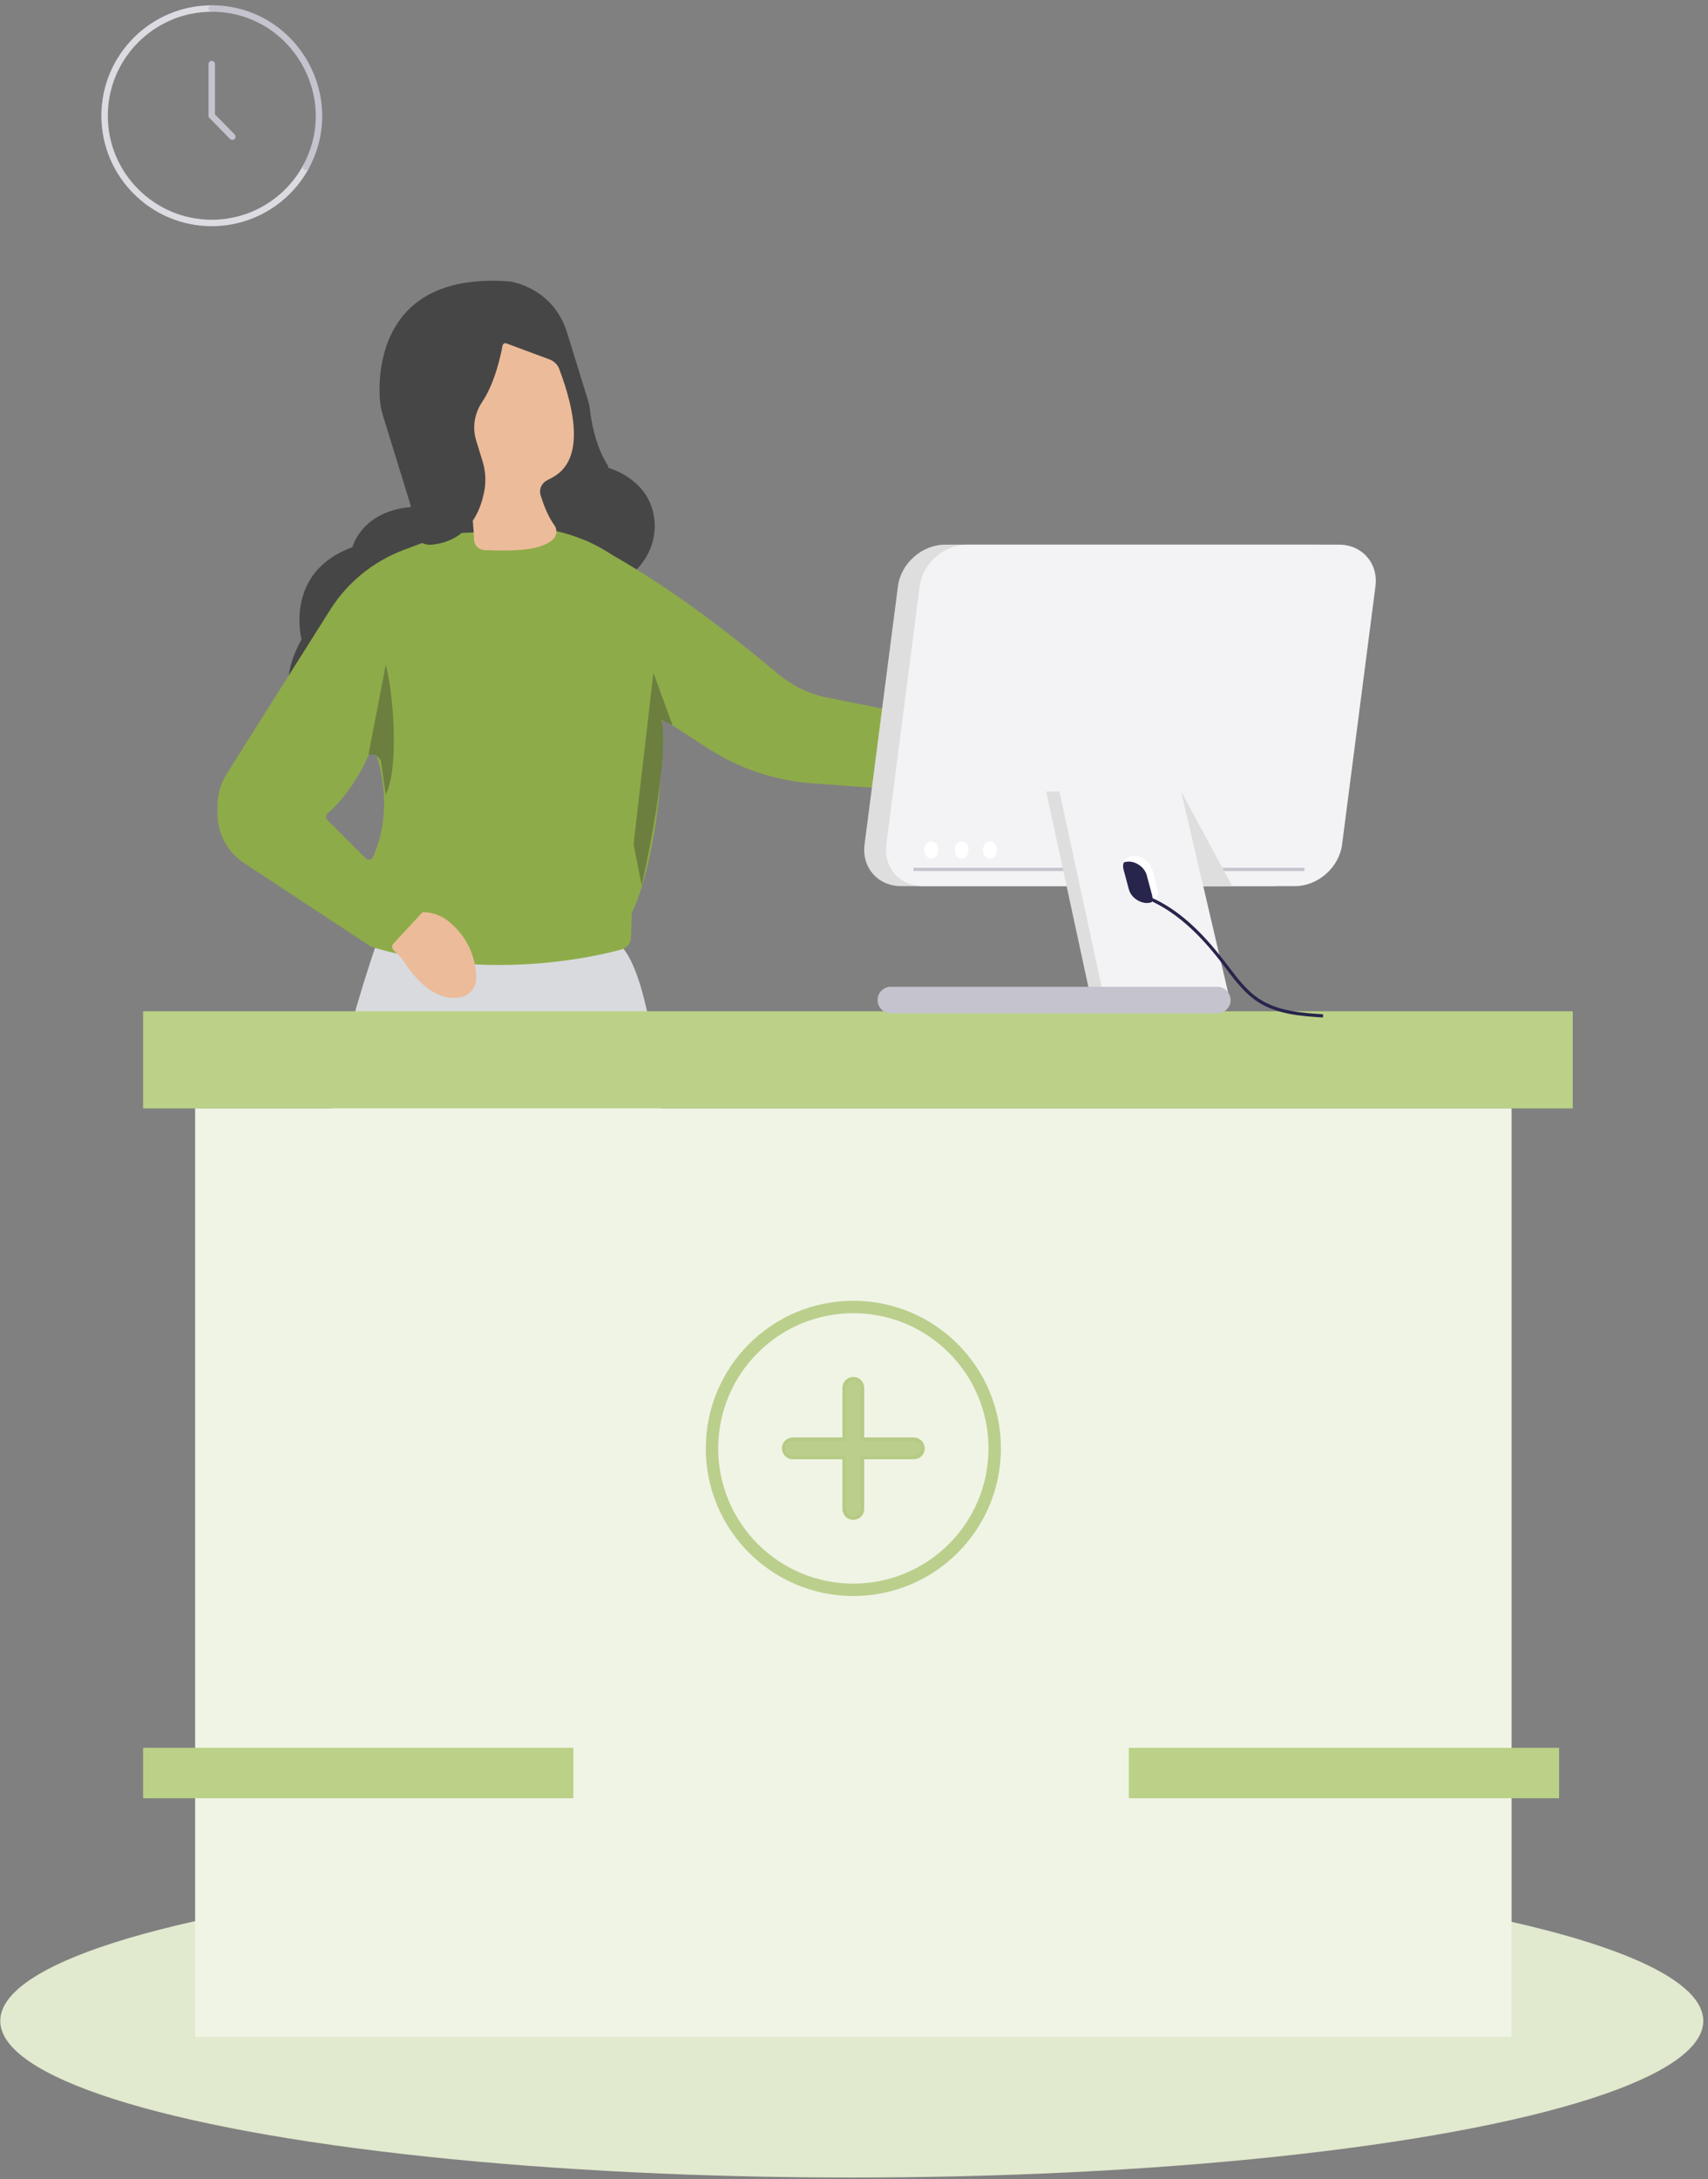 <svg fill="none" height="403" viewBox="0 0 316 403" width="316" xmlns="http://www.w3.org/2000/svg"><rect x="0" y="0" width="316" height="403" fill="#808080" stroke="none"/><ellipse cx="157.586" cy="373.722" fill="#e1e9ce" rx="157.539" ry="28.972"/><g opacity=".9"><path d="m112.56 86.525s6.884 1.789 8.329 8.402c.994 4.517-1.012 9.197-4.824 11.816l-20.471 14.057-17.797 13.208-10.19 1.717s-21.23-.398-11.816-17.472c0 0-3.325-12.449 9.413-17.056 0 0 1.626-6.631 10.805-7.426" fill="#3f3f3f"/><path d="m114.001 174.123h-44.23c-7.101 20.814-11.582 41.719-12.828 62.75-.09 1.59 1.12 2.945 2.692 2.963l61.648 1.012c1.536.018 2.801-1.247 2.783-2.818-.163-12.016-1.355-57.908-10.064-63.907z" fill="#e1e3e8"/><path d="m120.149 158.542c1.933-8.799 2.548-17.815 2.331-26.831-.145-6.252-.307-14.491-2.53-20.652-4.029-11.094-18.537-13.135-18.537-13.135l-18.592.723-8.131 3.054c-5.619 2.114-10.407 5.999-13.605 11.076l-19.152 30.336c-1.102 1.752-1.698 3.794-1.698 5.872v1.464c0 3.703 1.861 7.136 4.951 9.178l23.488 15.466c21.176 6.36 40.671 2.024 46.345.488.976-.271 1.68-1.138 1.716-2.15l.163-4.571c1.301-2.674 2.385-6.396 3.252-10.317zm-52.451.217-7.137-7.137c-.325-.325-.307-.867.036-1.174 1.427-1.247 4.896-4.662 7.607-10.787.289-.669 1.265-.614 1.482.09 1.102 3.469 2.764 11.076-.705 18.773-.217.506-.885.614-1.283.235z" fill="#8faf43"/><path d="m78.181 168.682c1.897 0 3.74.704 5.149 1.987l.379.343c2.8 2.53 4.391 6.125 4.391 9.902 0 1.608-1.084 3.053-2.638 3.433-2.511.632-6.559.018-11.04-6.957-.108-.144-.235-.289-.343-.433l-1.283-1.283c-.325-.325-.325-.831-.018-1.156z" fill="#f7c19b"/><path d="m100.024 91.601c.524 1.698 1.356 3.903 2.53 5.511.614.831.488 2.006-.289 2.692-2.114 1.861-6.396 2.186-12.594 1.933-1.066-.036-1.933-.885-1.97-1.951-.126-3.704-.686-9.468-2.62-12.069 0 0-16.261-26.307 9.775-25.295.452.018 1.192.163 1.626.307l2.385.795c2.024.668 3.65 2.204 4.445 4.21 2.349 5.981 6.197 18.502-1.717 20.959-1.246.361-1.951 1.662-1.572 2.909z" fill="#f7c19b"/><path d="m101.409 90.701-1.138.361c-.271-.705.651-2.024 1.138-2.331 1.283-.813 8.655-2.945 2.078-20.453-.307-.831-.975-1.5-1.807-1.807l-7.986-2.963c-.325-.108-.668.072-.723.416-.325 1.789-1.409 6.92-3.776 10.425-1.409 2.096-1.843 4.698-1.102 7.101l1.174 3.812c.578 1.843.687 3.794.307 5.691-.723 3.704-2.945 9.07-9.648 9.774-2.15.235-3.957-1.626-3.74-3.776.144-1.391.018-2.783-.398-4.12l-4.915-15.9c-.361-1.174-.578-2.403-.632-3.65-.253-6.179 1.156-22.983 24.085-21.23 0 0 7.986 1.048 10.57 9.413l3.92 12.666c.145.488.253.994.307 1.5.199 1.807.94 6.721 3.271 10.353.108.163.162.343.162.542" fill="#3f3f3f"/><path d="m108.242 99.912c11.419 5.818 23.416 14.364 35.63 24.663 2.494 2.096 5.439 3.577 8.619 4.318l30.661 6.143-1.247 12.124-31.655-2.295c-6.847-.506-13.46-2.71-19.242-6.45l-17.833-11.545z" fill="#8faf43"/><g fill="#697e37"><path d="m122.383 128.508 2.039 5.575-2.039-.954c1.327 5.827-1.892 22.824-3.667 30.594l-1.497-7.615 3.67-31.68z"/><path d="m71.366 122.943-3.194 16.625h1.37l.913 1.027.911 6.387c2.555-5.11 1.369-19.211 0-24.039z"/></g></g><path d="m198.59 133.167c-3.96 0-9.62-13.561-8.423-19.679.402-2.147 1.569-2.539 2.816-1.832 2.122 1.163 4.746 5.47 6.312 10.595.266.872.489 1.72.668 2.531 1.046 4.808.539 8.385-1.373 8.385z" fill="#2e1212"/><path d="m213.042 111.127c3.211-1.779 6.533-3.618 9.603-5.727.136-.093.321-.059.415.077.093.136.059.322-.077.415-3.094 2.125-6.428 3.972-9.652 5.757-.346.192-.633-.332-.289-.522z" fill="#b75958"/><path d="m211.573 107.874c-.091-.137-.053-.322.084-.413 2.244-1.49 4.59-2.88 6.973-4.134.145-.077.326-.02.403.125.077.146.021.327-.125.404-2.365 1.244-4.694 2.624-6.921 4.102-.136.091-.322.054-.414-.084z" fill="#b75958"/><path d="m198.129 128.318c-1.706.811-3.34 1.797-4.955 2.822-2.192-4.046-4.496-11.103-3.658-15.384.305-.194.61-.389.915-.59 1.063 5.052 3.845 9.715 7.698 13.152z" fill="#e29074"/><path d="m191.711 111.355c-.006 0-.006 0-.012 0l.012-.005z" fill="#8d3434"/><path d="m191.693 111.357-.724.372c.21-.204.451-.328.724-.372z" fill="#2e1212"/><path d="m290.971 187.014h-264.498v17.96h264.498z" fill="#bbd187"/><path d="m279.66 204.975h-243.558v171.703h243.558z" fill="#f0f4e5"/><path d="m106.082 323.225h-79.605v9.324h79.605z" fill="#bbd187"/><path d="m288.453 323.225h-79.605v9.324h79.605z" fill="#bbd187"/><path d="m39.177 41.828c-11.261 0-20.423-9.162-20.423-20.423 0-11.261 9.162-20.423 20.423-20.423.33 0 .597.267.597.597s-.267.597-.597.597c-10.603 0-19.229 8.626-19.229 19.229s8.626 19.229 19.229 19.229c7.057 0 13.536-3.856 16.908-10.064.158-.289.52-.396.81-.24.29.157.397.52.24.81-3.582 6.592-10.463 10.688-17.958 10.688z" fill="#dbdbe1"/><path d="m56.323 31.38c-.289-.157-.397-.52-.24-.81 6.909-12.717-2.319-28.394-16.908-28.394-.33 0-.597-.267-.597-.597s.267-.597.597-.597c15.496 0 25.295 16.65 17.958 30.158-.157.289-.519.397-.81.24z" fill="#c4c3ce"/><path d="m42.558 25.695-3.808-3.872c-.11-.112-.171-.262-.171-.418v-9.556c0-.33.267-.597.597-.597s.597.267.597.597v9.312l3.637 3.698c.231.235.228.613-.007.844-.236.232-.614.227-.844-.007z" fill="#c4c3ce"/><path d="m166.693 163.872h68.848c4.273 0 8.182-3.443 8.731-7.691l6.179-47.765c.549-4.248-2.469-7.691-6.741-7.691h-68.849c-4.273 0-8.182 3.443-8.731 7.691l-6.179 47.765c-.549 4.248 2.469 7.691 6.742 7.691z" fill="#dedede"/><path d="m170.718 163.872h68.85c4.272 0 8.182-3.444 8.732-7.691l6.176-47.765c.55-4.25-2.469-7.691-6.741-7.691h-68.848c-4.272 0-8.182 3.441-8.732 7.691l-6.176 47.765c-.55 4.247 2.466 7.691 6.739 7.691z" fill="#f3f3f5"/><path d="m241.323 160.484h-72.319v.597h72.319z" fill="#c4c3ce"/><path d="m213.43 157.628s.347 3.703.661 6.248h13.89l-9.451-17.489z" fill="#dedede"/><path d="m193.562 146.387 8.442 39.11h23.213l-9.145-39.11z" fill="#dedede"/><path d="m196.016 146.387 8.441 39.11h23.213l-9.145-39.11z" fill="#f3f3f5"/><path d="m162.363 184.943c0 1.358 1.099 2.459 2.459 2.459h60.395c1.36 0 2.459-1.101 2.459-2.459 0-1.357-1.099-2.459-2.459-2.459h-60.395c-1.36 0-2.459 1.102-2.459 2.459z" fill="#c4c3ce"/><g fill="#fff"><path d="m183.15 158.799c.709 0 1.284-.722 1.284-1.613s-.575-1.614-1.284-1.614c-.708 0-1.283.723-1.283 1.614s.575 1.613 1.283 1.613z"/><path d="m177.912 158.799c.709 0 1.284-.722 1.284-1.613s-.575-1.614-1.284-1.614-1.283.723-1.283 1.614.574 1.613 1.283 1.613z"/><path d="m172.307 158.799c.708 0 1.283-.722 1.283-1.613s-.575-1.614-1.283-1.614c-.709 0-1.284.723-1.284 1.614s.575 1.613 1.284 1.613z"/><path d="m207.868 160.815.987 3.669c.373 1.386 1.864 2.51 3.333 2.51 1.448 0 2.359-1.11 1.983-2.51l-.985-3.669c-.679-2.528-4.458-3.461-5.275-1.312-.084.213-.159.89-.043 1.312z"/></g><path d="m207.869 160.815.987 3.67c.475 1.766 2.681 2.974 4.245 2.34.149-.38.172-.828.043-1.309l-.988-3.672c-.372-1.386-1.864-2.51-3.333-2.51-.336 0-.643.061-.911.17-.164.416-.159.89-.043 1.311z" fill="#27254c"/><path d="m244.755 188.167c-3.955-.257-8.439-.549-12.056-2.902-2.709-1.762-4.598-4.489-6.544-7.032-2.966-3.875-7.64-9.329-13.956-11.947l.229-.552c6.22 2.578 10.807 7.644 14.868 13.014 1.676 2.216 3.409 4.507 5.728 6.017 3.487 2.268 7.888 2.554 11.77 2.806z" fill="#27254c"/><g opacity=".6"><path d="m170.467 269.287c-.397.379-.884.568-1.459.568h-9.135v9.135c0 1.988-2.287 2.662-3.433 1.459-.378-.396-.567-.882-.567-1.459v-9.135h-9.135c-1.875 0-2.72-2.231-1.46-3.432.396-.379.883-.568 1.46-.568h9.135v-9.135c0-1.949 2.254-2.692 3.432-1.459.378.396.568.883.568 1.459v9.135h9.135c1.976 0 2.671 2.274 1.459 3.432z" fill="#8faf43" fill-opacity=".9"/><g stroke="#8faf43" stroke-opacity=".9"><path d="m159.072 255.483c.318.334.478.739.478 1.237v9.135.322h.323 9.135c1.662 0 2.255 1.903 1.236 2.877-.333.318-.739.478-1.236.478h-9.135-.323v.323 9.135c0 .851-.48 1.402-1.077 1.624-.608.227-1.326.11-1.799-.387h-.001c-.317-.333-.478-.738-.478-1.237v-9.135-.323h-.322-9.135c-1.591 0-2.282-1.88-1.237-2.876.332-.318.738-.479 1.237-.479h9.135.322v-.322-9.135c0-1.644 1.89-2.269 2.877-1.237z" stroke-width=".645"/><circle cx="157.88" cy="267.854" r="26.151" stroke-width="2.3"/></g></g></svg>